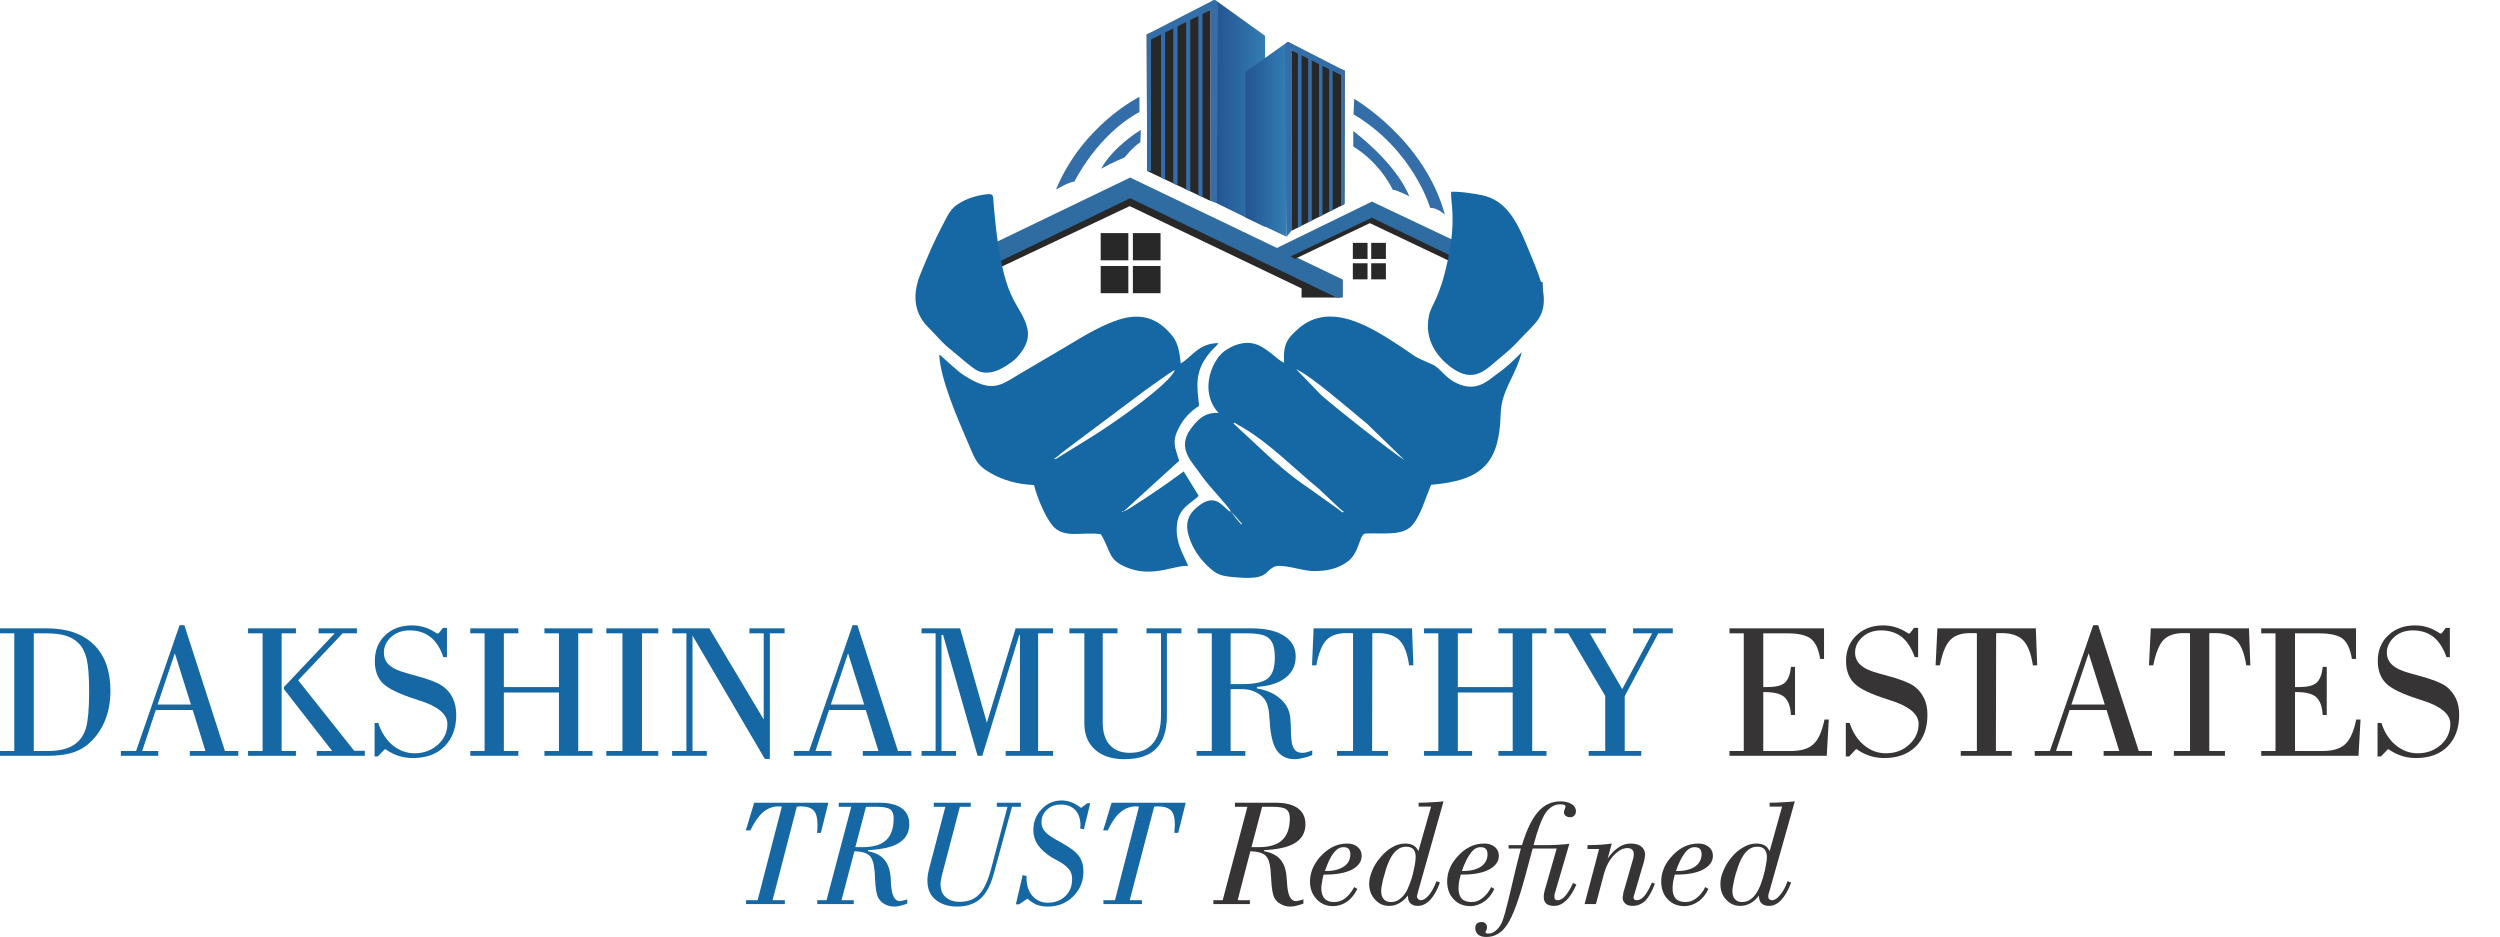 <?xml version="1.0" encoding="UTF-8"?>
<!DOCTYPE svg PUBLIC "-//W3C//DTD SVG 1.1//EN" "http://www.w3.org/Graphics/SVG/1.1/DTD/svg11.dtd">
<!-- Creator: CorelDRAW X7 -->
<svg xmlns="http://www.w3.org/2000/svg" xml:space="preserve" width="11.025in" height="4.132in" version="1.1" style="shape-rendering:geometricPrecision; text-rendering:geometricPrecision; image-rendering:optimizeQuality; fill-rule:evenodd; clip-rule:evenodd"
viewBox="0 0 11025 4132"
 xmlns:xlink="http://www.w3.org/1999/xlink">
 <defs>
  <style type="text/css">
   <![CDATA[
    .fil4 {fill:none}
    .fil0 {fill:#282829}
    .fil6 {fill:#1568A3}
    .fil1 {fill:#2F6CA2}
    .fil3 {fill:#336EA8}
    .fil9 {fill:#373435;fill-rule:nonzero}
    .fil8 {fill:#373435;fill-rule:nonzero}
    .fil7 {fill:#1568A3;fill-rule:nonzero}
    .fil2 {fill:url(#id6)}
    .fil5 {fill:url(#id7)}
   ]]>
  </style>
     <clipPath id="id0">
      <path d="M5059 754l279 132 0 -843 -281 109 2 602z"/>
     </clipPath>
     <clipPath id="id1">
      <path d="M5929 900l-234 118 0 -797 235 91 -1 588z"/>
     </clipPath>
    <mask id="id2">
  <linearGradient id="id3" gradientUnits="userSpaceOnUse" x1="2071.06" y1="3730.98" x2="1052.02" y2="3730.98">
   <stop offset="0" style="stop-opacity:1; stop-color:white"/>
   <stop offset="1" style="stop-opacity:0; stop-color:white"/>
  </linearGradient>
     <rect style="fill:url(#id3)" x="59" y="3714" width="3004.11" height="33.949"/>
    </mask>
    <mask id="id4">
  <linearGradient id="id5" gradientUnits="userSpaceOnUse" x1="8867.07" y1="3730.98" x2="10185.8" y2="3730.98">
   <stop offset="0" style="stop-opacity:1; stop-color:white"/>
   <stop offset="1" style="stop-opacity:0; stop-color:white"/>
  </linearGradient>
     <rect style="fill:url(#id5)" x="8024" y="3714" width="3004.11" height="33.949"/>
    </mask>
  <linearGradient id="id6" gradientUnits="userSpaceOnUse" x1="5363.3" y1="502.047" x2="5579.29" y2="502.047">
   <stop offset="0" style="stop-opacity:1; stop-color:#235592"/>
   <stop offset="1" style="stop-opacity:1; stop-color:#347DB4"/>
  </linearGradient>
  <linearGradient id="id7" gradientUnits="userSpaceOnUse" xlink:href="#id6" x1="5493.4" y1="615.925" x2="5673.9" y2="615.925">
  </linearGradient>
 </defs>
 <g id="Layer_x0020_1">
  <g id="_910686288">
   <g>
    <g>
     <polygon class="fil0" points="4054,1312 4218,1312 4218,1270 4982,909 5740,1272 5740,1312 5912,1312 4978,864 "/>
     <polygon class="fil1" points="4050,1312 4080,1312 4984,874 5894,1312 5922,1312 5922,1233 4984,783 4050,1233 "/>
     <g>
      <rect class="fil0" x="4854" y="1028" width="122" height="120"/>
      <rect class="fil0" x="4996" y="1028" width="122" height="120"/>
      <rect class="fil0" x="4854" y="1173" width="122" height="120"/>
      <rect class="fil0" x="4996" y="1173" width="122" height="120"/>
     </g>
    </g>
    <g>
     <polygon class="fil0" points="5682,1124 6043,951 6785,1312 6651,1312 6651,1274 6041,984 5710,1142 "/>
     <rect class="fil0" x="5966" y="1071" width="64.856" height="70.935"/>
     <rect class="fil0" x="6047" y="1071" width="64.856" height="70.935"/>
     <rect class="fil0" x="5966" y="1161" width="64.856" height="70.935"/>
     <rect class="fil0" x="6047" y="1161" width="64.856" height="70.935"/>
     <polygon class="fil1" points="5689,1132 6050,960 6779,1311 6804,1311 6804,1246 6050,889 5626,1096 "/>
    </g>
    <polygon class="fil2" points="5363,3 5579,158 5579,1001 5363,895 "/>
    <path class="fil3" d="M5338 886l28 10c0,-51 0,-102 1,-153 0,-26 0,-51 0,-77 1,-102 2,-204 2,-307 1,-99 1,-199 2,-299 0,-13 6,-62 -17,-60 -22,2 -16,49 -16,64 1,274 0,548 0,822z"/>
    <polygon class="fil0" points="5059,754 5338,886 5338,43 5057,152 "/>
    <g style="clip-path:url(#id0)">
     <g>
      <path id="1" class="fil3" d="M5120 134l18 0 0 658 -11 0c-4,0 -7,-3 -7,-7l0 -651z"/>
      <path class="fil3" d="M5057 145l19 0 0 609 -12 0c-4,0 -7,-3 -7,-7l0 -602z"/>
      <path class="fil3" d="M5174 110l19 0 0 708 -12 0c-4,0 -7,-3 -7,-7l0 -701z"/>
      <path class="fil3" d="M5231 76l18 0 0 769 -11 0c-4,0 -7,-4 -7,-8l0 -761z"/>
      <path class="fil3" d="M5285 58l18 0 0 811 -11 0c-4,0 -7,-3 -7,-7l0 -804z"/>
     </g>
    </g>
    <polygon class="fil4" points="5059,754 5338,886 5338,43 5057,152 "/>
    <polygon class="fil3" points="5057,152 5349,2 5338,44 5076,174 "/>
    <polygon class="fil5" points="5674,188 5493,317 5493,959 5674,1044 "/>
    <path class="fil3" d="M5695 1018l-21 26c-1,-43 -3,-195 -3,-238 0,-21 0,-43 0,-64 -1,-85 -1,-171 -2,-256 -1,-84 -1,-167 -2,-250 0,-11 -5,-53 15,-51 18,2 13,41 13,54 -1,229 0,550 0,779z"/>
    <polygon class="fil0" points="5929,900 5695,1018 5695,221 5930,312 "/>
    <g style="clip-path:url(#id1)">
     <g>
      <path id="1" class="fil3" d="M5877 277l-15 0 0 653 9 0c4,0 6,-3 6,-6l0 -647z"/>
      <path class="fil3" d="M5930 301l-16 0 0 605 10 0c3,0 6,-2 6,-6l0 -599z"/>
      <path class="fil3" d="M5832 263l-15 0 0 702 9 0c3,0 6,-2 6,-6l0 -696z"/>
      <path class="fil3" d="M5785 245l-16 0 0 743 10 0c3,0 6,-2 6,-6l0 -737z"/>
      <path class="fil3" d="M5740 231l-16 0 0 780 10 0c3,0 6,-2 6,-6l0 -774z"/>
     </g>
    </g>
    <polygon class="fil4" points="5929,900 5695,1018 5695,221 5930,312 "/>
    <polygon class="fil3" points="5930,312 5686,187 5695,222 5914,331 "/>
    <path class="fil3" d="M4657 836c0,0 59,-35 81,-35 0,0 101,-207 287,-307l0 -67c0,0 -250,123 -368,409z"/>
    <path class="fil3" d="M4856 744c0,0 58,-32 104,-50 0,0 32,-42 69,-67l2 -54c0,0 -120,71 -175,171z"/>
    <path class="fil3" d="M5969 504l3 -68c0,0 310,179 400,511 0,0 -33,-32 -65,-30 0,0 -73,-255 -338,-413z"/>
    <path class="fil3" d="M5968 646l0 -68c0,0 187,138 247,288 0,0 -57,-30 -73,-29 0,0 -51,-115 -174,-191z"/>
   </g>
   <g>
    <path class="fil6" d="M5474 2313c-10,-12 -14,-17 -24,-28l-22 -29c1,1 2,1 2,2l23 24c4,5 24,28 24,28l-3 3zm-29 -449c10,8 22,13 35,21 120,71 226,180 333,268l99 93c5,5 4,3 7,6 4,3 7,3 7,5l-6 3c-13,-12 -42,-31 -64,-47 -115,-84 -132,-87 -248,-189l-169 -157 6 -3zm749 165c-64,-40 -318,-242 -369,-288l-109 -113c67,30 243,184 314,242l164 159zm117 109c232,-19 301,-101 307,-313 3,-106 65,-164 93,-272 -35,36 -67,67 -114,100 -39,29 -83,70 -156,44 -69,-25 -84,-72 -125,-90 -92,-40 -62,-28 -135,-76 -124,-81 -313,-209 -457,-80 -43,39 -67,63 -61,149 -29,-12 -70,-61 -119,-80 -55,-21 -111,4 -145,29 -57,43 -111,180 -25,272 -66,-4 -98,37 -124,72 -62,86 10,147 47,202 36,53 124,140 131,161 -14,-4 0,2 -10,-4 -4,-3 -5,-4 -8,-7 -30,-27 -58,-62 -120,-17 -40,30 -70,67 -46,141 17,53 48,94 78,124 46,44 60,48 142,54 126,9 110,-24 154,-47 32,-16 121,16 165,18 66,3 121,-11 162,-43 51,-40 48,-112 74,-122 81,-4 168,13 211,-39 37,-46 54,-112 81,-176z"/>
    <path class="fil6" d="M4947 2256c11,-8 2,2 3,2 0,1 -1,0 -1,0 0,-1 -3,-2 -2,-2zm-299 -233c17,-9 18,-13 35,-27l362 -271c17,-11 119,-87 136,-93 -20,57 -241,213 -318,263 -23,15 -45,30 -69,44l-107 66c-24,14 -31,23 -39,18zm640 -233c-9,-84 -21,-148 41,-227 22,-29 34,-33 44,-50 -88,1 -115,60 -166,90 -8,-82 -20,-109 -64,-151 -36,-35 -84,-62 -157,-54 -95,11 -223,94 -292,135l-204 120c-80,49 -117,77 -228,9 -28,-17 -37,-26 -61,-47l-54 -48c-1,-2 -3,-2 -5,-3 4,106 84,289 122,377 34,77 38,108 104,145 55,32 120,50 192,53 15,59 49,138 80,177 51,63 132,27 215,40 48,80 28,118 132,153 105,35 200,-19 253,-13 -23,-56 -56,-100 -50,-178 6,-83 71,-101 96,-132l-66 -107 -65 47c-30,22 -177,122 -202,131l247 -225c-18,-60 -34,-83 0,-148 22,-42 55,-74 88,-94z"/>
    <path class="fil6" d="M6400 846c-5,41 24,113 -14,296 -37,177 -74,201 -84,249 -24,113 43,188 96,228 105,78 158,7 222,-45 32,-26 59,-51 85,-80 21,-22 61,-60 79,-86 54,-80 6,-187 -25,-263 -51,-123 -93,-250 -211,-281 -32,-9 -117,-21 -148,-18z"/>
    <path class="fil6" d="M4348 857c-47,6 -87,20 -120,41 -36,22 -46,47 -69,91 -38,71 -68,141 -100,220 -41,102 -22,180 38,238 30,30 48,53 79,81l89 74c35,26 55,52 117,37 34,-8 86,-45 100,-60 75,-81 60,-135 5,-226 -45,-75 -62,-143 -79,-240 -14,-74 -19,-138 -26,-212 -3,-38 2,-49 -34,-44z"/>
   </g>
   <path class="fil7" d="M149 2793l0 519 61 0c28,0 53,-3 75,-9 21,-6 39,-15 53,-27 20,-17 34,-40 42,-69 8,-28 13,-81 13,-157 0,-68 -4,-116 -11,-145 -7,-29 -19,-52 -36,-69 -15,-15 -34,-26 -57,-33 -23,-7 -52,-10 -87,-10l-53 0zm-86 519l0 -519 -63 0 0 -22 206 0c90,0 159,24 208,72 48,47 73,115 73,203 0,52 -9,98 -27,139 -18,41 -44,75 -79,103 -20,15 -44,27 -71,34 -27,7 -59,11 -96,11l-214 0 0 -21 63 0z"/>
   <path id="1" class="fil7" d="M695 3107l147 0 -71 -226 -76 226zm-162 226l0 -21 67 0 192 -555 21 0 179 555 59 0 0 21 -214 0 0 -21 69 0 -56 -181 -163 0 -60 181 71 0 0 21 -165 0z"/>
   <path id="2" class="fil7" d="M1094 3333l0 -21 64 0 0 -519 -64 0 0 -22 211 0 0 22 -63 0 0 519 63 0 0 21 -211 0zm303 0l0 -21 68 0 -213 -273 0 -9 224 -237 -71 0 0 -22 169 0 0 22 -63 0 -196 207 247 311 47 0 0 22 -212 0z"/>
   <path id="3" class="fil7" d="M1666 3336l-14 0 0 -148 16 0c13,41 35,74 63,98 29,24 62,36 98,36 40,0 74,-13 102,-38 28,-25 42,-56 42,-92 0,-43 -43,-78 -127,-104 -6,-2 -11,-4 -15,-5 -71,-23 -119,-46 -143,-70 -24,-24 -35,-57 -35,-98 0,-46 15,-84 45,-113 30,-29 70,-44 119,-44 36,0 70,10 101,30 6,4 10,6 11,6 1,0 3,-1 4,-1 1,-1 2,-2 4,-3l16 -21 18 0 0 129 -16 0c-13,-40 -32,-69 -57,-89 -25,-19 -55,-29 -90,-29 -33,0 -60,9 -82,28 -22,20 -33,43 -33,70 0,23 8,42 25,56 17,15 45,27 84,37 5,2 14,4 25,7 65,17 107,34 128,50 19,14 33,32 43,53 9,21 14,45 14,72 0,58 -17,104 -52,139 -34,34 -81,51 -139,51 -41,0 -78,-11 -112,-33 -6,-4 -9,-6 -10,-6 -1,0 -2,1 -3,1 -1,1 -3,2 -4,4l-26 27z"/>
   <polygon id="4" class="fil7" points="2074,3333 2074,3312 2137,3312 2137,2793 2074,2793 2074,2771 2286,2771 2286,2793 2222,2793 2222,3030 2465,3030 2465,2793 2401,2793 2401,2771 2613,2771 2613,2793 2550,2793 2550,3312 2613,3312 2613,3333 2401,3333 2401,3312 2465,3312 2465,3054 2222,3054 2222,3312 2286,3312 2286,3333 "/>
   <polygon id="5" class="fil7" points="2674,3333 2674,3312 2745,3312 2745,2793 2674,2793 2674,2771 2903,2771 2903,2793 2831,2793 2831,3312 2903,3312 2903,3333 "/>
   <polygon id="6" class="fil7" points="2964,3333 2964,3312 3027,3312 3027,2793 2965,2793 2965,2771 3128,2771 3368,3173 3368,2793 3305,2793 3305,2771 3460,2771 3460,2793 3395,2793 3395,3347 3373,3347 3054,2803 3054,3312 3117,3312 3117,3333 "/>
   <path id="7" class="fil7" d="M3664 3107l147 0 -71 -226 -76 226zm-163 226l0 -21 67 0 192 -555 21 0 179 555 59 0 0 21 -214 0 0 -21 69 0 -56 -181 -162 0 -60 181 71 0 0 21 -166 0z"/>
   <polygon id="8" class="fil7" points="4064,3333 4064,3312 4126,3312 4126,2793 4064,2793 4064,2771 4234,2771 4352,3187 4479,2771 4644,2771 4644,2793 4578,2793 4578,3312 4644,3312 4644,3333 4435,3333 4435,3312 4498,3312 4498,2800 4495,2800 4332,3333 4311,3333 4159,2800 4152,2800 4152,3312 4216,3312 4216,3333 "/>
   <path id="9" class="fil7" d="M4782 3191l0 -398 -66 0 0 -22 212 0 0 22 -65 0 0 393c0,44 11,77 31,99 20,23 50,35 88,35 45,0 80,-14 103,-43 23,-27 35,-69 35,-123l0 -361 -64 0 0 -22 154 0 0 22 -64 0 0 364c0,65 -16,112 -47,144 -30,31 -77,47 -141,47 -55,0 -97,-14 -129,-42 -31,-28 -47,-66 -47,-115z"/>
   <path id="10" class="fil7" d="M5427 3017l50 0c57,0 96,-9 115,-26 20,-17 30,-47 30,-91 0,-41 -8,-69 -25,-84 -16,-16 -48,-23 -97,-23l-73 0 0 224zm-150 295l67 0 0 -519 -63 0 0 -22 237 0c63,0 111,11 145,33 34,22 51,52 51,91 0,39 -15,71 -45,94 -31,24 -73,37 -126,40l0 7c41,7 75,21 100,43 26,21 41,47 46,78 2,16 4,40 4,70 1,31 3,52 8,64 4,10 9,17 16,22 6,4 15,7 27,7 6,0 13,-1 20,-3 8,-2 15,-5 23,-8l0 21c-14,6 -27,10 -41,13 -13,3 -25,5 -37,5 -35,0 -62,-14 -80,-41 -17,-27 -27,-71 -30,-132 0,-1 0,-3 -1,-6 -1,-44 -10,-74 -26,-91 -11,-13 -25,-22 -42,-29 -16,-7 -34,-10 -53,-10l-50 0 0 273 65 0 0 21 -215 0 0 -21z"/>
   <path id="11" class="fil7" d="M5896 3333l0 -21 71 0 0 -519c-3,-1 -7,-1 -11,-1 -4,0 -10,0 -17,0 -40,0 -69,10 -89,30 -19,20 -35,57 -45,112l-19 0 7 -163 434 0 6 163 -19 0c-7,-52 -21,-88 -42,-110 -21,-21 -53,-32 -96,-32 -7,0 -12,0 -15,0 -4,0 -7,0 -9,1l-1 519 70 0 0 21 -225 0z"/>
   <polygon id="12" class="fil7" points="6280,3333 6280,3312 6343,3312 6343,2793 6280,2793 6280,2771 6492,2771 6492,2793 6429,2793 6429,3030 6671,3030 6671,2793 6608,2793 6608,2771 6820,2771 6820,2793 6757,2793 6757,3312 6820,3312 6820,3333 6608,3333 6608,3312 6671,3312 6671,3054 6429,3054 6429,3312 6492,3312 6492,3333 "/>
   <polygon id="13" class="fil7" points="7006,3333 7006,3312 7079,3312 7079,3069 6916,2793 6855,2793 6855,2771 7082,2771 7082,2793 7011,2793 7154,3039 7286,2793 7202,2793 7202,2771 7377,2771 7377,2793 7313,2793 7165,3070 7165,3312 7238,3312 7238,3333 "/>
   <path id="14" class="fil8" d="M7627 3333l0 -21 63 0 0 -519 -63 0 0 -22 417 0 0 135 -17 0c-7,-43 -20,-72 -41,-89 -20,-16 -55,-24 -105,-24l-105 0 0 237 17 0c37,0 63,-6 78,-19 15,-14 24,-37 27,-70l18 0 0 212 -18 0c-2,-38 -12,-64 -29,-79 -17,-15 -47,-22 -89,-22l-4 0 0 260 119 0c47,0 81,-10 102,-30 22,-20 38,-56 49,-109l19 0 -9 160 -429 0z"/>
   <path id="15" class="fil8" d="M8155 3336l-15 0 0 -148 17 0c13,41 34,74 63,98 29,24 61,36 97,36 41,0 75,-13 102,-38 28,-25 42,-56 42,-92 0,-43 -42,-78 -126,-104 -7,-2 -12,-4 -15,-5 -72,-23 -120,-46 -143,-70 -24,-24 -36,-57 -36,-98 0,-46 15,-84 46,-113 30,-29 69,-44 118,-44 36,0 70,10 102,30 6,4 9,6 10,6 2,0 3,-1 5,-1 1,-1 2,-2 3,-3l16 -21 18 0 0 129 -15 0c-14,-40 -33,-69 -57,-89 -25,-19 -55,-29 -91,-29 -32,0 -59,9 -81,28 -23,20 -34,43 -34,70 0,23 9,42 26,56 17,15 45,27 83,37 6,2 14,4 26,7 64,17 107,34 128,50 18,14 32,32 42,53 10,21 14,45 14,72 0,58 -17,104 -51,139 -35,34 -81,51 -139,51 -41,0 -79,-11 -113,-33 -5,-4 -9,-6 -9,-6 -1,0 -2,1 -4,1 -1,1 -2,2 -4,4l-25 27z"/>
   <path id="16" class="fil8" d="M8647 3333l0 -21 71 0 0 -519c-4,-1 -8,-1 -11,-1 -4,0 -10,0 -18,0 -39,0 -69,10 -88,30 -20,20 -35,57 -46,112l-19 0 8 -163 434 0 6 163 -19 0c-8,-52 -22,-88 -43,-110 -20,-21 -52,-32 -95,-32 -7,0 -12,0 -16,0 -3,0 -6,0 -8,1l-1 519 70 0 0 21 -225 0z"/>
   <path id="17" class="fil8" d="M9135 3107l147 0 -71 -226 -76 226zm-162 226l0 -21 67 0 191 -555 22 0 179 555 58 0 0 21 -213 0 0 -21 69 0 -56 -181 -163 0 -60 181 71 0 0 21 -165 0z"/>
   <path id="18" class="fil8" d="M9587 3333l0 -21 71 0 0 -519c-3,-1 -7,-1 -11,-1 -4,0 -10,0 -17,0 -40,0 -69,10 -89,30 -19,20 -34,57 -45,112l-19 0 8 -163 433 0 6 163 -18 0c-8,-52 -22,-88 -43,-110 -21,-21 -53,-32 -95,-32 -8,0 -13,0 -16,0 -4,0 -6,0 -9,1l0 519 69 0 0 21 -225 0z"/>
   <path id="19" class="fil8" d="M9972 3333l0 -21 63 0 0 -519 -63 0 0 -22 418 0 0 135 -18 0c-7,-43 -20,-72 -40,-89 -21,-16 -56,-24 -106,-24l-105 0 0 237 17 0c37,0 63,-6 78,-19 15,-14 24,-37 27,-70l18 0 0 212 -18 0c-2,-38 -12,-64 -29,-79 -17,-15 -47,-22 -88,-22l-5 0 0 260 119 0c47,0 81,-10 102,-30 22,-20 38,-56 49,-109l19 0 -9 160 -429 0z"/>
   <path id="20" class="fil8" d="M10500 3336l-15 0 0 -148 17 0c13,41 34,74 63,98 29,24 61,36 97,36 41,0 75,-13 103,-38 27,-25 41,-56 41,-92 0,-43 -42,-78 -126,-104 -7,-2 -12,-4 -15,-5 -72,-23 -120,-46 -143,-70 -24,-24 -36,-57 -36,-98 0,-46 15,-84 46,-113 30,-29 70,-44 118,-44 37,0 70,10 102,30 6,4 9,6 10,6 2,0 3,-1 5,-1 1,-1 2,-2 3,-3l16 -21 18 0 0 129 -15 0c-14,-40 -33,-69 -57,-89 -25,-19 -55,-29 -91,-29 -32,0 -59,9 -81,28 -22,20 -34,43 -34,70 0,23 9,42 26,56 17,15 45,27 83,37 6,2 14,4 26,7 64,17 107,34 128,50 18,14 32,32 42,53 10,21 14,45 14,72 0,58 -17,104 -51,139 -34,34 -81,51 -139,51 -41,0 -79,-11 -113,-33 -5,-4 -8,-6 -9,-6 -1,0 -2,1 -3,1 -2,1 -3,2 -4,4l-26 27z"/>
   <path class="fil7" d="M3290 3987l0 -17 51 0 107 -413c-2,0 -4,0 -6,0 -2,0 -5,-1 -8,-1 -26,0 -49,9 -69,26 -19,16 -38,43 -56,80l-20 0 37 -122 327 0 -33 133 -17 0c1,-7 1,-14 2,-20 0,-6 0,-12 0,-18 0,-29 -6,-50 -17,-61 -11,-12 -31,-18 -60,-18 -1,0 -4,1 -7,1 -3,0 -6,0 -7,0l-107 413 54 0 0 17 -171 0z"/>
   <path id="1" class="fil7" d="M3604 3987l0 -17 41 0 109 -412 -55 0 0 -18 177 0c45,0 78,8 100,24 23,16 34,39 34,71 0,36 -15,63 -45,82 -30,19 -76,29 -137,32l0 5c32,6 56,18 72,37 16,19 25,45 28,80 0,6 1,14 1,25 3,52 16,78 39,78 4,0 13,-2 28,-6 2,-1 4,-2 5,-2l0 19c-11,4 -21,7 -30,9 -9,3 -19,4 -28,4 -15,0 -30,-4 -42,-11 -12,-6 -21,-16 -28,-28 -8,-16 -12,-42 -14,-81 -1,-18 -1,-33 -3,-43 -3,-31 -10,-52 -23,-63 -12,-11 -34,-17 -65,-18l-57 216 54 0 0 17 -161 0zm168 -251l31 0c48,0 82,-10 105,-31 22,-21 33,-53 33,-97 0,-18 -5,-31 -15,-39 -11,-7 -30,-11 -59,-11l-48 0 -47 178z"/>
   <path id="2" class="fil7" d="M4099 3825l70 -267 -51 0 0 -18 163 0 0 18 -48 0 -76 290c-3,13 -6,23 -7,31 -2,9 -2,16 -2,21 0,24 7,43 22,56 16,14 36,21 62,21 35,0 64,-10 84,-31 21,-20 38,-55 52,-104l75 -284 -47 0 0 -18 106 0 0 18 -39 0 -81 297c-14,50 -33,86 -59,109 -25,22 -59,34 -102,34 -40,0 -72,-11 -96,-31 -24,-20 -35,-48 -35,-83 0,-8 0,-18 2,-28 2,-10 4,-20 7,-31z"/>
   <path id="3" class="fil7" d="M4510 3859l17 4 0 10c0,32 9,58 26,78 18,20 40,30 67,30 31,0 57,-9 78,-29 20,-19 30,-44 30,-74 0,-9 -1,-18 -4,-27 -3,-8 -8,-16 -14,-22 -9,-11 -26,-23 -50,-36 -9,-5 -16,-9 -21,-11 -28,-18 -49,-37 -62,-56 -13,-19 -20,-41 -20,-65 0,-37 12,-67 37,-93 24,-25 53,-38 88,-38 15,0 29,3 43,8 13,5 28,14 43,25l27 -21 13 0 -28 115 -16 -3c0,-4 0,-7 0,-8 1,-2 1,-3 1,-5 0,-29 -8,-52 -23,-69 -16,-16 -37,-24 -64,-24 -24,0 -44,7 -60,22 -17,15 -25,34 -25,56 0,16 5,30 16,42 10,12 32,27 66,45 42,23 69,43 83,62 13,18 20,41 20,68 0,43 -15,80 -45,110 -30,30 -68,45 -111,45 -19,0 -35,-3 -50,-8 -14,-6 -28,-15 -41,-27l-37 25 -14 0 30 -129z"/>
   <path id="4" class="fil7" d="M4866 3987l0 -17 51 0 106 -413c-1,0 -3,0 -5,0 -2,0 -5,-1 -8,-1 -26,0 -49,9 -69,26 -20,16 -38,43 -56,80l-20 0 37 -122 327 0 -33 133 -17 0c0,-7 1,-14 1,-20 1,-6 1,-12 1,-18 0,-29 -6,-50 -17,-61 -12,-12 -32,-18 -60,-18 -2,0 -4,1 -7,1 -3,0 -6,0 -7,0l-108 413 54 0 0 17 -170 0z"/>
   <path id="5" class="fil9" d="M5351 3987l0 -17 41 0 109 -412 -55 0 0 -18 177 0c45,0 78,8 100,24 22,16 34,39 34,71 0,36 -15,63 -45,82 -30,19 -76,29 -137,32l0 5c32,6 56,18 72,37 16,19 25,45 27,80 1,6 1,14 2,25 3,52 16,78 39,78 4,0 13,-2 28,-6 2,-1 3,-2 5,-2l0 19c-11,4 -21,7 -30,9 -9,3 -19,4 -28,4 -16,0 -30,-4 -42,-11 -12,-6 -22,-16 -28,-28 -8,-16 -12,-42 -14,-81 -1,-18 -2,-33 -3,-43 -3,-31 -11,-52 -23,-63 -13,-11 -35,-17 -66,-18l-56 216 54 0 0 17 -161 0zm168 -251l31 0c47,0 82,-10 104,-31 23,-21 34,-53 34,-97 0,-18 -5,-31 -16,-39 -10,-7 -29,-11 -58,-11l-48 0 -47 178z"/>
   <path id="6" class="fil9" d="M5843 3841l7 0c32,0 58,-7 77,-20 19,-13 28,-31 28,-54 0,-11 -3,-19 -8,-24 -5,-5 -13,-7 -23,-7 -15,0 -29,8 -43,26 -14,18 -26,44 -38,79zm-6 16c-3,13 -6,24 -7,34 -2,10 -3,19 -3,27 0,19 5,35 15,45 9,10 23,15 42,15 17,0 33,-5 49,-17 15,-12 28,-28 39,-49l14 8c-12,24 -27,43 -45,56 -19,13 -40,20 -62,20 -30,0 -54,-10 -73,-31 -19,-20 -29,-46 -29,-78 0,-18 4,-36 10,-53 7,-17 17,-34 30,-50 18,-21 37,-37 58,-48 21,-11 43,-16 66,-16 19,0 35,5 46,15 12,10 18,23 18,39 0,25 -14,46 -43,61 -29,15 -69,22 -118,22l-7 0z"/>
   <path id="7" class="fil9" d="M6200 3734c-13,0 -26,4 -37,13 -12,8 -22,22 -32,39 -4,9 -8,18 -13,30 -4,11 -8,23 -11,36 -6,19 -10,34 -12,47 -3,12 -4,22 -4,30 0,16 4,28 11,36 7,9 18,13 33,13 17,0 32,-6 45,-19 14,-12 25,-30 34,-54 9,-21 16,-44 21,-70 6,-25 8,-44 8,-57 0,-14 -3,-25 -10,-33 -8,-8 -18,-11 -33,-11zm9 215c-11,15 -24,26 -38,34 -14,8 -29,12 -45,12 -25,0 -45,-9 -62,-28 -17,-18 -26,-41 -26,-69 0,-19 5,-38 13,-58 8,-20 20,-40 36,-58 17,-21 35,-36 53,-46 19,-11 38,-16 57,-16 15,0 27,3 36,8 10,6 17,14 22,26l56 -197 -55 0 0 -17c19,0 38,-1 57,-2 18,-1 36,-2 53,-4l-114 404c0,1 0,1 0,2 -2,5 -3,10 -3,13 0,5 2,9 5,12 3,3 7,5 12,5 11,0 23,-8 36,-23 12,-15 23,-35 33,-61l15 6c-12,34 -27,59 -43,77 -17,17 -35,26 -55,26 -14,0 -24,-4 -32,-11 -7,-7 -11,-18 -11,-31l0 -4z"/>
   <path id="8" class="fil9" d="M6447 3841l7 0c33,0 59,-7 78,-20 18,-13 28,-31 28,-54 0,-11 -3,-19 -8,-24 -5,-5 -13,-7 -23,-7 -15,0 -30,8 -43,26 -14,18 -27,44 -39,79zm-5 16c-4,13 -6,24 -8,34 -1,10 -2,19 -2,27 0,19 5,35 14,45 10,10 24,15 43,15 17,0 33,-5 48,-17 16,-12 29,-28 39,-49l14 8c-11,24 -26,43 -45,56 -19,13 -39,20 -61,20 -30,0 -55,-10 -74,-31 -19,-20 -28,-46 -28,-78 0,-18 3,-36 10,-53 6,-17 16,-34 30,-50 17,-21 36,-37 57,-48 21,-11 43,-16 67,-16 19,0 34,5 46,15 12,10 18,23 18,39 0,25 -15,46 -44,61 -29,15 -68,22 -118,22l-6 0z"/>
   <path id="9" class="fil9" d="M6759 3742l-32 119c-29,107 -55,179 -80,216 -24,37 -55,55 -92,55 -15,0 -27,-3 -36,-10 -9,-8 -13,-17 -13,-28 0,-9 2,-16 7,-21 5,-4 11,-7 20,-7 7,0 13,2 18,6 4,5 7,10 7,17 0,4 -2,9 -3,13 -3,5 -4,7 -4,9 0,2 2,3 4,5 2,1 5,1 9,1 11,0 22,-4 31,-12 10,-7 19,-19 27,-34 8,-16 21,-63 39,-140 18,-77 33,-140 46,-189l-54 0 0 -15 59 0c20,-67 44,-116 71,-147 27,-31 60,-46 99,-46 20,0 36,4 49,12 13,8 19,19 19,31 0,8 -2,14 -7,19 -5,6 -11,8 -18,8 -8,0 -15,-2 -20,-6 -5,-4 -8,-9 -8,-16 0,-5 2,-10 4,-15 2,-5 3,-8 3,-10 0,-3 -2,-6 -6,-8 -4,-1 -10,-2 -18,-2 -25,0 -46,13 -64,38 -17,26 -35,73 -53,142l64 0c17,0 33,-1 49,-2 16,-1 30,-2 45,-4l-65 222c0,0 0,1 0,1 -1,4 -1,8 -1,13 0,4 1,7 4,10 2,2 6,3 11,3 10,0 21,-6 33,-19 11,-13 23,-32 34,-57l15 7c-14,31 -29,55 -45,70 -17,16 -34,24 -53,24 -15,0 -27,-3 -35,-10 -7,-7 -11,-16 -11,-29 0,-4 0,-9 1,-15 1,-5 2,-11 4,-17l52 -182 -106 0z"/>
   <path id="10" class="fil9" d="M7038 3987l-50 0 64 -243 -51 0 0 -17c24,0 44,-1 61,-2 16,-1 32,-3 46,-5l-18 66c15,-22 31,-38 48,-49 17,-12 35,-17 53,-17 20,0 35,4 47,13 11,9 17,21 17,37 0,3 -1,8 -2,14 -1,5 -2,10 -3,15l-44 150c-1,2 -1,4 -2,6 0,1 0,2 0,3 0,4 1,7 4,9 2,2 6,3 10,3 11,0 23,-6 34,-19 11,-13 22,-33 33,-59l13 5c-12,34 -27,59 -42,75 -16,15 -35,23 -56,23 -14,0 -24,-3 -32,-10 -8,-7 -12,-15 -12,-26 0,-4 1,-8 2,-13 0,-6 1,-11 3,-16l40 -139c2,-5 3,-10 3,-14 1,-4 1,-7 1,-9 0,-9 -2,-16 -7,-21 -4,-4 -12,-7 -21,-7 -20,0 -40,11 -60,32 -20,21 -34,48 -43,80l-36 135z"/>
   <path id="11" class="fil9" d="M7391 3841l7 0c33,0 59,-7 78,-20 18,-13 28,-31 28,-54 0,-11 -3,-19 -8,-24 -5,-5 -13,-7 -23,-7 -15,0 -30,8 -43,26 -14,18 -27,44 -39,79zm-5 16c-4,13 -6,24 -8,34 -1,10 -2,19 -2,27 0,19 5,35 14,45 10,10 24,15 43,15 17,0 33,-5 48,-17 16,-12 29,-28 39,-49l14 8c-11,24 -26,43 -45,56 -19,13 -39,20 -61,20 -30,0 -55,-10 -74,-31 -19,-20 -28,-46 -28,-78 0,-18 3,-36 10,-53 6,-17 16,-34 30,-50 17,-21 36,-37 57,-48 21,-11 43,-16 67,-16 19,0 34,5 46,15 12,10 18,23 18,39 0,25 -15,46 -44,61 -29,15 -68,22 -118,22l-6 0z"/>
   <path id="12" class="fil9" d="M7749 3734c-14,0 -26,4 -38,13 -11,8 -22,22 -31,39 -4,9 -9,18 -13,30 -4,11 -8,23 -12,36 -5,19 -9,34 -11,47 -3,12 -4,22 -4,30 0,16 3,28 11,36 7,9 18,13 32,13 17,0 32,-6 46,-19 13,-12 24,-30 34,-54 8,-21 15,-44 21,-70 5,-25 8,-44 8,-57 0,-14 -4,-25 -11,-33 -7,-8 -18,-11 -32,-11zm8 215c-11,15 -23,26 -37,34 -14,8 -29,12 -46,12 -24,0 -45,-9 -62,-28 -17,-18 -25,-41 -25,-69 0,-19 4,-38 13,-58 8,-20 20,-40 35,-58 17,-21 35,-36 54,-46 18,-11 37,-16 57,-16 15,0 27,3 36,8 9,6 17,14 22,26l55 -197 -55 0 0 -17c20,0 39,-1 58,-2 18,-1 36,-2 53,-4l-114 404c0,1 0,1 -1,2 -1,5 -2,10 -2,13 0,5 1,9 4,12 3,3 8,5 13,5 11,0 23,-8 35,-23 13,-15 24,-35 33,-61l16 6c-13,34 -27,59 -44,77 -16,17 -34,26 -54,26 -14,0 -25,-4 -32,-11 -8,-7 -12,-18 -12,-31l0 -4z"/>
   <polygon class="fil6" style="mask:url(#id2)" points="63,3744 3060,3744 3060,3717 63,3717 "/>
   <polygon class="fil6" style="mask:url(#id4)" points="8028,3744 11025,3744 11025,3717 8028,3717 "/>
  </g>
 </g>
</svg>
